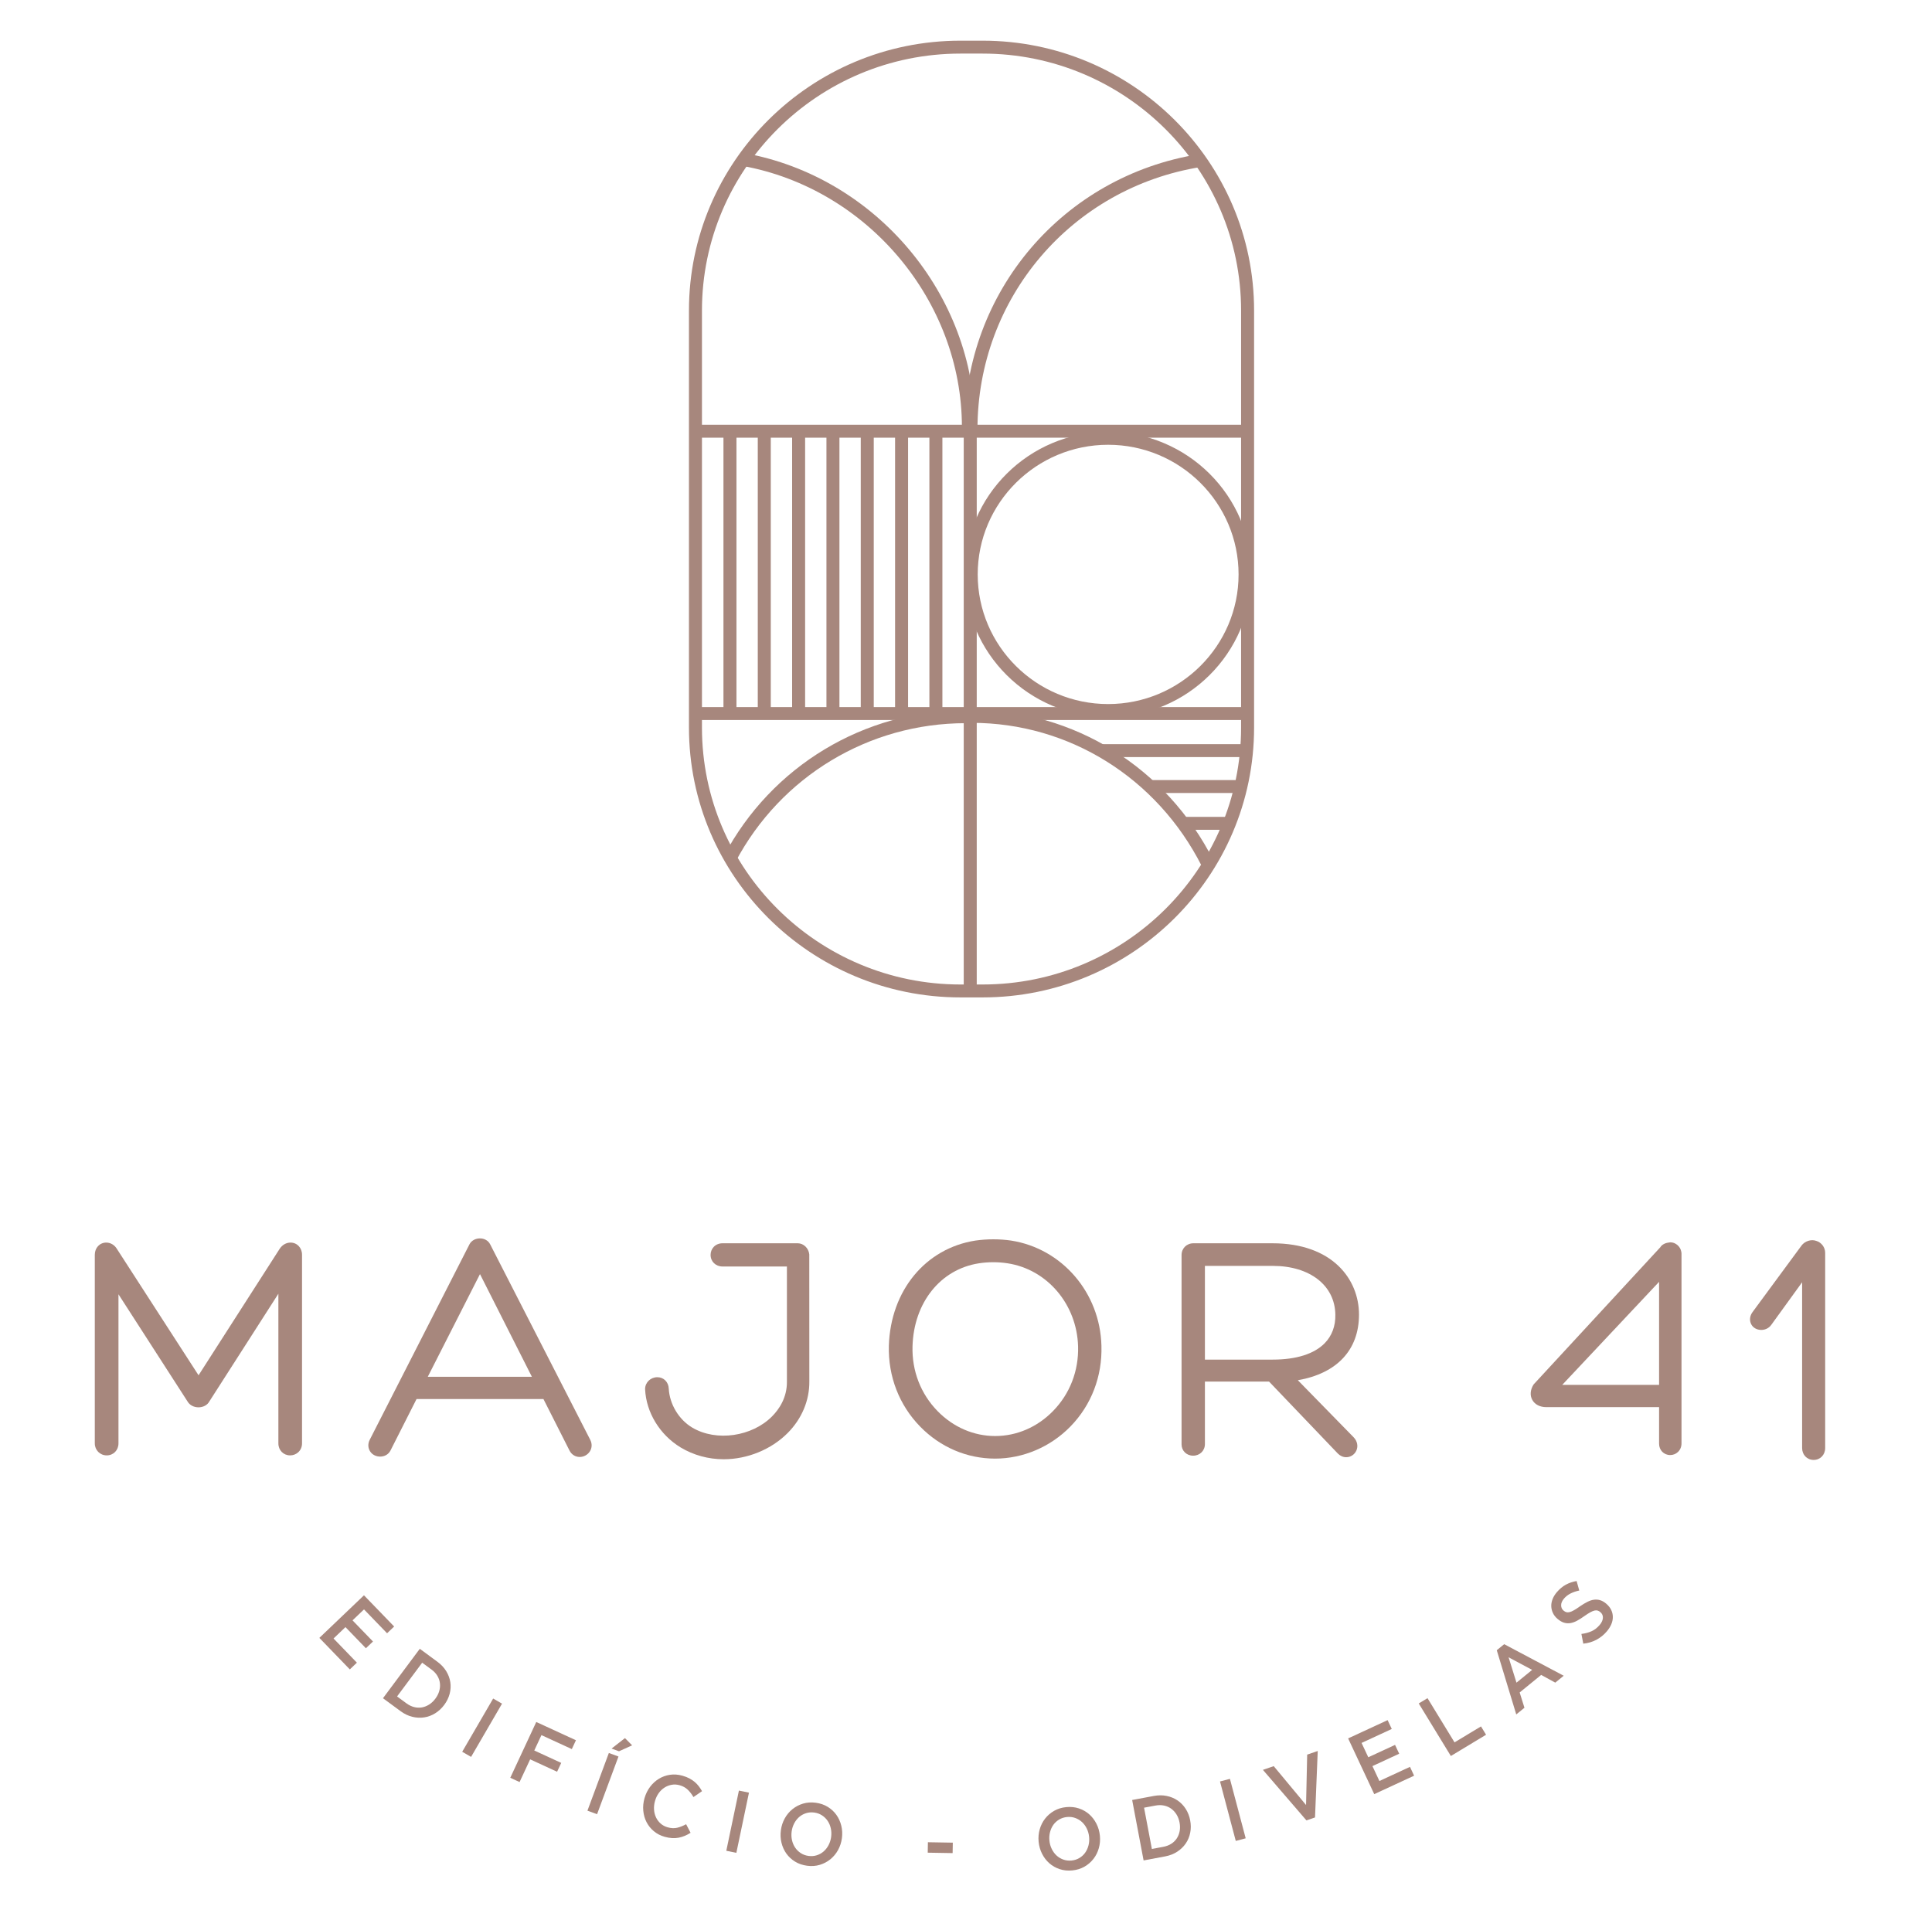 <svg width="169" height="168" viewBox="0 0 169 168" fill="none" xmlns="http://www.w3.org/2000/svg">
<g clip-path="url(#clip0)">
<path d="M33.859 142.899L31.841 140.811L30.837 141.769L32.626 143.62L32.007 144.211L30.219 142.36L29.176 143.356L31.219 145.471L30.6 146.061L27.936 143.303L31.838 139.577L34.478 142.308L33.859 142.899Z" fill="#A7877D"/>
<path d="M38.061 149.905C37.757 150.092 37.435 150.211 37.096 150.261C36.757 150.311 36.411 150.293 36.058 150.205C35.706 150.117 35.367 149.955 35.044 149.717L33.501 148.582L36.721 144.258L38.264 145.393C38.587 145.631 38.843 145.904 39.032 146.212C39.22 146.519 39.34 146.842 39.391 147.179C39.442 147.516 39.423 147.856 39.333 148.197C39.243 148.539 39.085 148.863 38.858 149.167C38.631 149.472 38.365 149.718 38.061 149.905ZM38.423 147.95C38.488 147.719 38.508 147.491 38.481 147.268C38.456 147.043 38.381 146.829 38.259 146.624C38.136 146.418 37.967 146.236 37.749 146.076L36.931 145.474L34.733 148.426L35.551 149.028C35.768 149.188 35.993 149.297 36.224 149.356C36.456 149.414 36.683 149.424 36.904 149.386C37.126 149.347 37.338 149.263 37.541 149.134C37.745 149.005 37.926 148.833 38.086 148.618C38.246 148.403 38.358 148.18 38.423 147.95Z" fill="#A7877D"/>
<path d="M43.915 149.057L41.208 153.715L40.431 153.268L43.138 148.61L43.915 149.057Z" fill="#A7877D"/>
<path d="M50.019 153.033L47.362 151.81L46.735 153.156L49.092 154.241L48.731 155.015L46.375 153.93L45.449 155.917L44.635 155.543L46.909 150.661L50.38 152.259L50.019 153.033Z" fill="#A7877D"/>
<path d="M54.101 153.682L52.228 158.729L51.386 158.42L53.259 153.373L54.101 153.682ZM53.497 152.986L54.667 152.072L55.295 152.703L54.146 153.224L53.497 152.986Z" fill="#A7877D"/>
<path d="M59.9 160.623C59.729 160.694 59.551 160.748 59.368 160.785C59.184 160.82 58.991 160.832 58.788 160.82C58.585 160.808 58.368 160.77 58.137 160.705C57.773 160.603 57.458 160.439 57.191 160.214C56.923 159.99 56.712 159.727 56.556 159.424C56.4 159.122 56.305 158.79 56.271 158.429C56.236 158.068 56.272 157.7 56.379 157.325C56.485 156.956 56.647 156.626 56.864 156.336C57.082 156.046 57.339 155.811 57.635 155.631C57.931 155.45 58.255 155.334 58.607 155.281C58.958 155.229 59.322 155.256 59.7 155.362C59.926 155.426 60.127 155.504 60.302 155.596C60.477 155.688 60.632 155.792 60.768 155.907C60.903 156.023 61.023 156.148 61.127 156.284C61.23 156.42 61.325 156.563 61.409 156.715L60.658 157.23C60.515 156.982 60.349 156.767 60.161 156.587C59.973 156.406 59.737 156.276 59.455 156.196C59.218 156.129 58.986 156.115 58.759 156.155C58.531 156.195 58.32 156.276 58.127 156.4C57.933 156.524 57.765 156.686 57.621 156.885C57.478 157.084 57.37 157.312 57.297 157.568C57.223 157.824 57.195 158.076 57.211 158.323C57.227 158.57 57.285 158.798 57.383 159.006C57.481 159.215 57.617 159.396 57.79 159.549C57.963 159.701 58.167 159.811 58.404 159.877C58.706 159.963 58.982 159.975 59.234 159.916C59.485 159.856 59.747 159.753 60.018 159.606L60.408 160.355C60.24 160.462 60.071 160.551 59.9 160.623Z" fill="#A7877D"/>
<path d="M65.515 156.844L64.412 162.111L63.533 161.929L64.636 156.662L65.515 156.844Z" fill="#A7877D"/>
<path d="M73.304 161.871C73.127 162.189 72.903 162.457 72.631 162.677C72.359 162.896 72.05 163.058 71.704 163.162C71.359 163.265 70.989 163.291 70.596 163.238C70.202 163.186 69.852 163.065 69.546 162.877C69.24 162.689 68.987 162.454 68.787 162.175C68.588 161.895 68.445 161.578 68.359 161.225C68.273 160.873 68.256 160.509 68.307 160.133C68.357 159.757 68.471 159.41 68.648 159.093C68.824 158.775 69.049 158.507 69.321 158.288C69.593 158.068 69.902 157.906 70.247 157.803C70.593 157.699 70.963 157.673 71.356 157.726C71.75 157.779 72.1 157.899 72.406 158.087C72.712 158.275 72.965 158.51 73.164 158.79C73.364 159.07 73.506 159.386 73.592 159.739C73.678 160.091 73.696 160.456 73.645 160.831C73.594 161.207 73.481 161.554 73.304 161.871ZM72.674 159.969C72.621 159.726 72.529 159.509 72.399 159.315C72.269 159.123 72.105 158.961 71.904 158.83C71.704 158.7 71.478 158.618 71.225 158.584C70.972 158.551 70.734 158.569 70.509 158.64C70.284 158.711 70.085 158.821 69.911 158.971C69.738 159.121 69.593 159.306 69.476 159.525C69.36 159.745 69.284 159.984 69.249 160.243C69.214 160.502 69.224 160.753 69.277 160.995C69.331 161.238 69.423 161.456 69.553 161.649C69.682 161.842 69.847 162.003 70.047 162.134C70.247 162.264 70.474 162.346 70.726 162.38C70.979 162.413 71.218 162.395 71.443 162.324C71.668 162.253 71.867 162.143 72.04 161.993C72.214 161.843 72.359 161.658 72.476 161.439C72.592 161.219 72.668 160.98 72.703 160.721C72.737 160.462 72.728 160.211 72.674 159.969Z" fill="#A7877D"/>
<path d="M81.153 162.096L81.168 161.182L83.346 161.219L83.33 162.133L81.153 162.096Z" fill="#A7877D"/>
<path d="M96.119 161.701C96.02 162.051 95.864 162.363 95.65 162.638C95.435 162.914 95.172 163.142 94.859 163.321C94.546 163.501 94.193 163.61 93.797 163.648C93.402 163.687 93.034 163.649 92.692 163.535C92.351 163.422 92.051 163.251 91.792 163.024C91.534 162.797 91.322 162.522 91.157 162.198C90.992 161.874 90.891 161.523 90.854 161.146C90.817 160.769 90.848 160.406 90.947 160.056C91.046 159.707 91.202 159.394 91.416 159.119C91.631 158.843 91.894 158.616 92.207 158.436C92.519 158.257 92.873 158.147 93.268 158.109C93.664 158.071 94.032 158.109 94.373 158.222C94.715 158.336 95.014 158.506 95.273 158.733C95.532 158.96 95.744 159.236 95.909 159.56C96.074 159.883 96.174 160.234 96.212 160.611C96.249 160.988 96.218 161.352 96.119 161.701ZM95.068 159.993C94.96 159.769 94.82 159.577 94.65 159.419C94.479 159.261 94.281 159.141 94.056 159.06C93.831 158.979 93.592 158.95 93.338 158.975C93.085 159 92.856 159.072 92.654 159.192C92.451 159.312 92.283 159.465 92.148 159.65C92.014 159.836 91.915 160.049 91.853 160.289C91.79 160.529 91.771 160.779 91.797 161.04C91.822 161.3 91.889 161.542 91.998 161.765C92.106 161.989 92.245 162.18 92.416 162.339C92.587 162.497 92.785 162.617 93.01 162.698C93.234 162.779 93.473 162.807 93.727 162.783C93.981 162.758 94.209 162.686 94.412 162.565C94.614 162.446 94.783 162.293 94.917 162.107C95.052 161.922 95.15 161.709 95.213 161.468C95.276 161.228 95.294 160.978 95.269 160.718C95.243 160.458 95.176 160.216 95.068 159.993Z" fill="#A7877D"/>
<path d="M104.113 160.35C104.044 160.699 103.913 161.014 103.719 161.295C103.525 161.577 103.276 161.816 102.972 162.013C102.667 162.211 102.317 162.347 101.922 162.421L100.035 162.774L99.035 157.487L100.922 157.134C101.317 157.06 101.693 157.059 102.048 157.131C102.403 157.202 102.723 157.334 103.006 157.526C103.289 157.719 103.527 157.964 103.718 158.261C103.909 158.559 104.04 158.895 104.11 159.267C104.181 159.64 104.181 160.001 104.113 160.35ZM102.916 158.756C102.79 158.552 102.636 158.383 102.453 158.25C102.27 158.116 102.062 158.025 101.827 157.974C101.592 157.924 101.342 157.923 101.076 157.973L100.076 158.16L100.759 161.77L101.759 161.583C102.025 161.533 102.258 161.444 102.459 161.315C102.66 161.186 102.821 161.027 102.943 160.839C103.065 160.652 103.148 160.44 103.191 160.205C103.234 159.969 103.23 159.719 103.18 159.456C103.131 159.194 103.043 158.96 102.916 158.756Z" fill="#A7877D"/>
<path d="M107.587 155.637L108.966 160.839L108.098 161.067L106.719 155.865L107.587 155.637Z" fill="#A7877D"/>
<path d="M114.344 153.517L115.268 153.198L115.03 159.014L114.279 159.272L110.473 154.85L111.418 154.524L114.246 157.926L114.344 153.517Z" fill="#A7877D"/>
<path d="M121.743 151.272L119.102 152.494L119.69 153.748L122.031 152.665L122.392 153.438L120.052 154.521L120.662 155.824L123.336 154.587L123.698 155.36L120.21 156.974L117.927 152.097L121.381 150.499L121.743 151.272Z" fill="#A7877D"/>
<path d="M124.103 149.04L124.87 148.577L127.234 152.445L129.547 151.048L129.993 151.777L126.912 153.637L124.103 149.04Z" fill="#A7877D"/>
<path d="M136.785 146.615L136.046 147.218L134.813 146.543L132.931 148.078L133.35 149.416L132.633 150L130.928 144.383L131.577 143.854L136.785 146.615ZM131.962 145.001L132.652 147.221L134.023 146.104L131.962 145.001Z" fill="#A7877D"/>
<path d="M137.011 141.052C137.092 141.075 137.187 141.075 137.297 141.049C137.407 141.023 137.536 140.968 137.682 140.884C137.829 140.8 138.006 140.684 138.212 140.538C138.443 140.38 138.659 140.25 138.861 140.149C139.063 140.047 139.257 139.985 139.442 139.962C139.628 139.939 139.807 139.955 139.981 140.009C140.155 140.063 140.328 140.163 140.501 140.309C140.697 140.476 140.842 140.657 140.937 140.855C141.031 141.053 141.08 141.257 141.081 141.468C141.083 141.679 141.039 141.893 140.948 142.11C140.856 142.327 140.723 142.538 140.549 142.741C140.291 143.042 139.99 143.284 139.647 143.467C139.304 143.651 138.92 143.764 138.496 143.809L138.332 142.958C138.666 142.915 138.963 142.836 139.22 142.721C139.477 142.606 139.711 142.426 139.921 142.182C140.102 141.97 140.199 141.762 140.212 141.558C140.224 141.354 140.15 141.184 139.989 141.048C139.915 140.985 139.838 140.94 139.758 140.915C139.678 140.889 139.586 140.888 139.481 140.911C139.376 140.935 139.254 140.985 139.113 141.062C138.973 141.139 138.801 141.248 138.598 141.391C138.368 141.556 138.153 141.693 137.951 141.802C137.75 141.91 137.555 141.98 137.367 142.01C137.179 142.04 136.993 142.027 136.81 141.972C136.627 141.917 136.44 141.807 136.248 141.644C136.067 141.492 135.932 141.32 135.842 141.129C135.751 140.938 135.703 140.74 135.696 140.535C135.69 140.329 135.728 140.121 135.811 139.909C135.894 139.698 136.018 139.496 136.183 139.303C136.428 139.018 136.692 138.798 136.976 138.645C137.26 138.491 137.572 138.386 137.912 138.328L138.145 139.159C137.855 139.221 137.599 139.308 137.377 139.421C137.155 139.534 136.967 139.68 136.815 139.858C136.643 140.058 136.557 140.255 136.558 140.447C136.559 140.64 136.628 140.795 136.765 140.911C136.848 140.981 136.929 141.028 137.011 141.052Z" fill="#A7877D"/>
<path d="M25.412 108.717C25.041 108.717 24.688 108.918 24.466 109.258L17.368 120.327L10.229 109.274C10.021 108.924 9.672 108.717 9.295 108.717C8.723 108.717 8.293 109.174 8.293 109.781V126.289C8.293 126.875 8.75 127.335 9.336 127.335C9.921 127.335 10.363 126.885 10.363 126.289V113.24L16.375 122.572C16.781 123.329 17.952 123.294 18.316 122.61L24.351 113.192V126.289C24.351 126.885 24.793 127.335 25.377 127.335C25.643 127.335 25.894 127.239 26.085 127.066C26.3 126.871 26.42 126.594 26.42 126.289V109.781C26.42 109.174 25.987 108.717 25.412 108.717Z" fill="#A7877D"/>
<path d="M42.878 108.871C42.521 108.16 41.411 108.196 41.066 108.87L32.336 125.982C32.171 126.313 32.182 126.677 32.371 126.978C32.758 127.599 33.788 127.61 34.15 126.925L36.437 122.406H47.537L49.828 126.934C50.006 127.271 50.337 127.474 50.708 127.474C51.07 127.474 51.414 127.283 51.603 126.978C51.791 126.675 51.802 126.312 51.634 125.978L42.878 108.871ZM37.42 120.457L41.986 111.474L46.526 120.457H37.42Z" fill="#A7877D"/>
<path d="M69.787 108.778H63.2C62.895 108.778 62.62 108.892 62.427 109.1C62.254 109.286 62.158 109.533 62.158 109.794C62.158 110.373 62.605 110.809 63.2 110.809H68.835V120.866C68.853 122.291 68.138 123.318 67.532 123.927C65.793 125.68 62.678 126.163 60.555 124.905C59.38 124.203 58.572 122.861 58.499 121.491C58.474 120.914 58.055 120.496 57.5 120.496C56.909 120.496 56.429 120.953 56.429 121.539C56.52 123.572 57.706 125.525 59.529 126.636C60.655 127.315 61.961 127.674 63.308 127.674C65.38 127.674 67.469 126.816 68.899 125.38C70.141 124.13 70.813 122.523 70.796 120.857L70.791 109.748C70.734 109.204 70.291 108.778 69.787 108.778Z" fill="#A7877D"/>
<path d="M88.448 108.541C87.44 108.394 86.341 108.394 85.313 108.542C80.945 109.231 77.908 112.924 77.752 117.734C77.681 120.427 78.658 122.947 80.501 124.827C82.264 126.627 84.589 127.618 87.049 127.618C89.494 127.618 91.894 126.594 93.633 124.81C95.467 122.931 96.429 120.416 96.347 117.734C96.226 113.106 92.907 109.24 88.448 108.541ZM87.049 125.642C85.175 125.642 83.388 124.868 82.014 123.463C80.537 121.952 79.76 119.937 79.822 117.791C79.933 113.97 82.264 111.052 85.626 110.531C86.035 110.467 86.459 110.434 86.885 110.434C87.309 110.434 87.734 110.467 88.142 110.531C91.606 111.064 94.197 114.118 94.304 117.791C94.366 119.934 93.589 121.947 92.114 123.455C90.737 124.865 88.939 125.642 87.049 125.642Z" fill="#A7877D"/>
<path d="M118.877 115.018C118.877 111.913 116.537 108.778 111.31 108.778H104.393C103.803 108.778 103.356 109.22 103.356 109.807V126.37C103.356 126.935 103.792 127.361 104.371 127.361C104.957 127.361 105.399 126.924 105.399 126.342V120.879H111.01L117.03 127.178C117.234 127.384 117.494 127.496 117.76 127.496C118.144 127.496 118.495 127.263 118.651 126.905C118.815 126.525 118.729 126.088 118.415 125.759L113.528 120.76C116.946 120.162 118.877 118.113 118.877 115.018ZM111.337 118.956H105.399V110.756H111.337C114.583 110.756 116.781 112.471 116.808 115.032C116.83 116.018 116.506 116.881 115.873 117.526C114.951 118.462 113.384 118.956 111.337 118.956Z" fill="#A7877D"/>
<path d="M147.023 109.346C146.863 108.908 146.371 108.602 145.931 108.721C145.611 108.762 145.34 108.935 145.238 109.122L134.153 121.126C133.858 121.589 133.814 122.082 134.036 122.481C134.258 122.883 134.704 123.115 135.264 123.115H145.127V126.315C145.127 126.88 145.545 127.306 146.1 127.306C146.357 127.306 146.599 127.209 146.781 127.035C146.979 126.846 147.088 126.58 147.088 126.287V109.67C147.088 109.574 147.065 109.499 147.061 109.487C147.054 109.452 147.037 109.379 147.023 109.346ZM136.656 121.166L145.127 112.151V121.166H136.656Z" fill="#A7877D"/>
<path d="M158.876 108.569C158.436 108.403 157.868 108.589 157.583 108.982L153.305 114.793C153.058 115.125 153.014 115.523 153.185 115.86C153.502 116.484 154.495 116.545 154.937 115.921L157.639 112.188V126.697C157.639 127.288 158.072 127.733 158.647 127.733C159.222 127.733 159.655 127.288 159.655 126.697V109.615C159.655 109.128 159.327 108.703 158.876 108.569Z" fill="#A7877D"/>
<path d="M64.421 37.562H63.284V62.213H64.421V37.562Z" fill="#A7877D"/>
<path d="M67.423 37.562H66.286V62.213H67.423V37.562Z" fill="#A7877D"/>
<path d="M70.427 37.562H69.29V62.213H70.427V37.562Z" fill="#A7877D"/>
<path d="M73.429 37.562H72.293V62.213H73.429V37.562Z" fill="#A7877D"/>
<path d="M76.431 37.562H75.294V62.213H76.431V37.562Z" fill="#A7877D"/>
<path d="M79.433 37.562H78.296V62.213H79.433V37.562Z" fill="#A7877D"/>
<path d="M82.435 37.562H81.298V62.213H82.435V37.562Z" fill="#A7877D"/>
<path d="M85.439 37.562H84.302V86.286H85.439V37.562Z" fill="#A7877D"/>
<path d="M109.092 37.165H60.442V38.295H109.092V37.165Z" fill="#A7877D"/>
<path d="M109.007 61.864H60.324V62.995H109.007V61.864Z" fill="#A7877D"/>
<path d="M107.664 71.471H103.494V72.601H107.664V71.471Z" fill="#A7877D"/>
<path d="M108.579 68.251H100.76V69.381H108.579V68.251Z" fill="#A7877D"/>
<path d="M108.75 65.109H96.295V66.239H108.75V65.109Z" fill="#A7877D"/>
<path d="M85.504 37.551H84.367C84.367 25.519 92.991 15.401 104.872 13.493L105.055 14.609C93.726 16.427 85.504 26.076 85.504 37.551Z" fill="#A7877D"/>
<path d="M64.33 75.417L63.324 74.89C67.483 67.028 75.583 62.143 84.465 62.143V63.273C76.007 63.273 68.293 67.926 64.33 75.417Z" fill="#A7877D"/>
<path d="M105.128 75.786C101.211 68.049 93.504 63.244 85.013 63.244V62.114C93.937 62.114 102.033 67.157 106.143 75.278L105.128 75.786Z" fill="#A7877D"/>
<path d="M85.28 37.37H84.143C84.143 26.327 75.889 16.503 64.947 14.516L65.151 13.405C76.627 15.487 85.28 25.79 85.28 37.37Z" fill="#A7877D"/>
<path d="M96.932 62.73C90.016 62.73 84.387 57.135 84.387 50.258C84.387 43.38 90.016 37.785 96.932 37.785C103.851 37.785 109.48 43.38 109.48 50.258C109.48 57.135 103.851 62.73 96.932 62.73ZM96.932 38.915C90.642 38.915 85.524 44.003 85.524 50.259C85.524 56.512 90.642 61.6 96.932 61.6C103.225 61.6 108.343 56.512 108.343 50.259C108.343 44.003 103.225 38.915 96.932 38.915Z" fill="#A7877D"/>
<path d="M85.95 87.266H84.016C70.92 87.266 60.266 76.675 60.266 63.657V27.168C60.266 14.149 70.92 3.559 84.016 3.559H85.95C99.046 3.559 109.7 14.15 109.7 27.168V63.657C109.7 76.675 99.046 87.266 85.95 87.266ZM84.016 4.689C71.546 4.689 61.403 14.773 61.403 27.168V63.657C61.403 76.052 71.546 86.136 84.016 86.136H85.95C98.418 86.136 108.563 76.052 108.563 63.657V27.168C108.563 14.773 98.418 4.689 85.95 4.689H84.016Z" fill="#A7877D"/>
</g>
<defs>
<clipPath id="clip0">
<rect width="168" height="167" fill="white" transform="translate(0.209 0.611)"/>
</clipPath>
</defs>
</svg>
